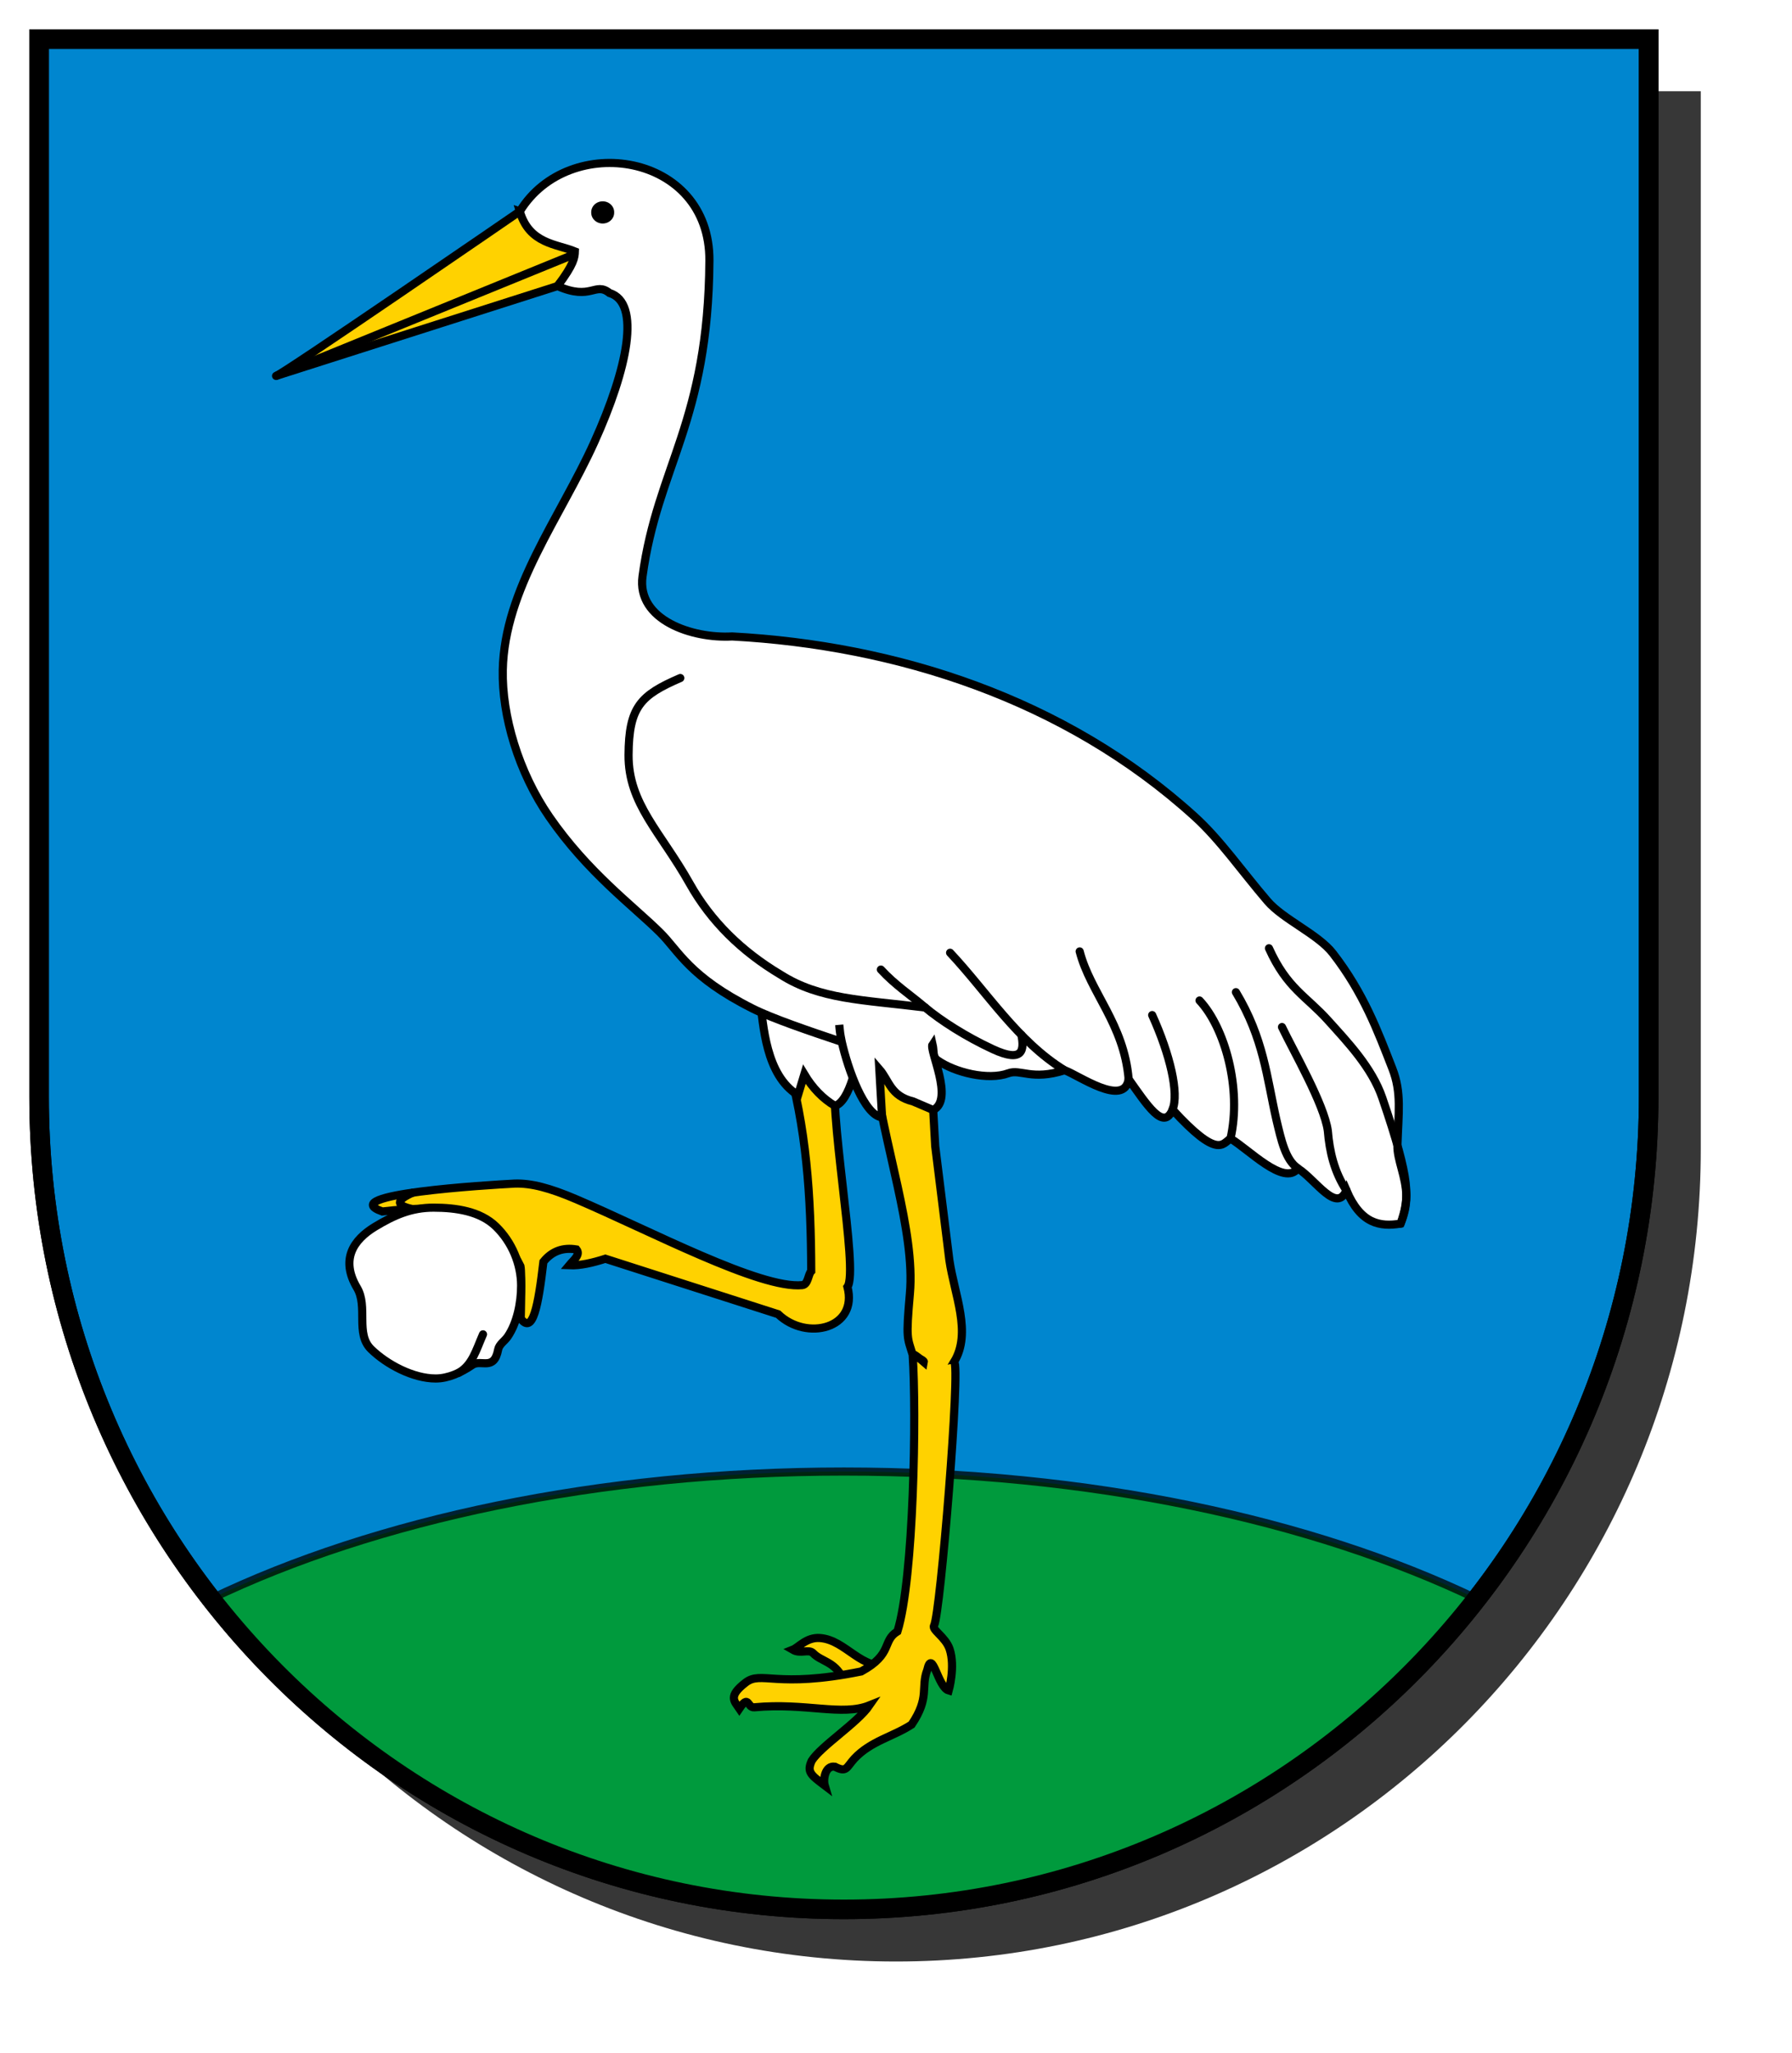 <?xml version="1.0" encoding="UTF-8" standalone="no"?>
<!-- Created with Inkscape (http://www.inkscape.org/) -->

<svg
   xmlns:svg="http://www.w3.org/2000/svg"
   xmlns="http://www.w3.org/2000/svg"
   xmlns:xlink="http://www.w3.org/1999/xlink"
   version="1.1"
   width="275"
   height="315"
   id="svg2">
  <defs
     id="defs4">
    <linearGradient
       id="linearGradient3643">
      <stop
         id="stop3645"
         style="stop-color:#ffffff;stop-opacity:0.502"
         offset="0" />
      <stop
         id="stop3651"
         style="stop-color:#ffffff;stop-opacity:0.251"
         offset="0.5" />
      <stop
         id="stop3647"
         style="stop-color:#ffffff;stop-opacity:0"
         offset="1" />
    </linearGradient>
    <filter
       color-interpolation-filters="sRGB"
       id="filter3637">
      <feGaussianBlur
         stdDeviation="11.969"
         id="feGaussianBlur3639" />
    </filter>
    <radialGradient
       cx="-770.917"
       cy="-116.591"
       r="375.934"
       fx="-770.917"
       fy="-116.591"
       id="radialGradient3709"
       xlink:href="#linearGradient3643"
       gradientUnits="userSpaceOnUse"
       gradientTransform="matrix(2,-9.060058970477117e-17,-1.162784072695676e-16,2.258,690.495,725.858)" />
    <radialGradient
       cx="-770.917"
       cy="-116.591"
       r="375.934"
       fx="-770.917"
       fy="-116.591"
       id="radialGradient3711"
       xlink:href="#linearGradient3643"
       gradientUnits="userSpaceOnUse"
       gradientTransform="matrix(2,-7.312429582075449e-17,-1.049365235466639e-16,2.073,690.495,-149.68)" />
    <radialGradient
       cx="-770.917"
       cy="-116.591"
       r="375.934"
       fx="-770.917"
       fy="-116.591"
       id="radialGradient3776"
       xlink:href="#linearGradient3643"
       gradientUnits="userSpaceOnUse"
       gradientTransform="matrix(2,-7.312429582075449e-17,-1.049365235466639e-16,2.073,1536.835,-617.244)" />
    <radialGradient
       cx="-770.917"
       cy="-116.591"
       r="375.934"
       fx="-770.917"
       fy="-116.591"
       id="radialGradient3779"
       xlink:href="#linearGradient3643"
       gradientUnits="userSpaceOnUse"
       gradientTransform="matrix(2,-9.060058970477117e-17,-1.162784072695676e-16,2.258,1536.835,258.293)" />
    <radialGradient
       cx="-770.917"
       cy="-116.591"
       r="375.934"
       fx="-770.917"
       fy="-116.591"
       id="radialGradient3788"
       xlink:href="#linearGradient3643"
       gradientUnits="userSpaceOnUse"
       gradientTransform="matrix(2,-9.060058970477117e-17,-1.162784072695676e-16,2.258,1536.835,258.293)" />
    <radialGradient
       cx="12.96"
       cy="590.753"
       r="125"
       fx="12.96"
       fy="590.753"
       id="radialGradient3631"
       xlink:href="#linearGradient3643-1"
       gradientUnits="userSpaceOnUse"
       gradientTransform="matrix(1.977,-1.028017533535054e-15,9.869118959538122e-16,2.296,-19.571,-1350.323)" />
    <filter
       color-interpolation-filters="sRGB"
       id="filter3622">
      <feGaussianBlur
         id="feGaussianBlur3624"
         stdDeviation="5.34" />
    </filter>
    <radialGradient
       cx="12.96"
       cy="590.753"
       r="125"
       fx="12.96"
       fy="590.753"
       id="radialGradient3614"
       xlink:href="#linearGradient3643-1"
       gradientUnits="userSpaceOnUse"
       gradientTransform="matrix(1.977,-1.028017533535054e-15,9.869118959538122e-16,2.296,-19.571,-1350.323)" />
    <radialGradient
       cx="12.96"
       cy="590.753"
       r="125"
       fx="12.96"
       fy="590.753"
       id="radialGradient3695"
       xlink:href="#linearGradient3643-1"
       gradientUnits="userSpaceOnUse"
       gradientTransform="matrix(1.977,-1.028017533535054e-15,9.869118959538122e-16,2.296,-12.657,-785.409)" />
    <radialGradient
       cx="12.96"
       cy="590.753"
       r="125"
       fx="12.96"
       fy="590.753"
       id="radialGradient3682"
       xlink:href="#linearGradient3643-1"
       gradientUnits="userSpaceOnUse"
       gradientTransform="matrix(1.977,-1.028017533535054e-15,9.869118959538122e-16,2.296,-12.657,-785.409)" />
    <radialGradient
       cx="12.96"
       cy="590.753"
       r="125"
       fx="12.96"
       fy="590.753"
       id="radialGradient3679"
       xlink:href="#linearGradient3643-1"
       gradientUnits="userSpaceOnUse"
       gradientTransform="matrix(1.977,-1.028017533535054e-15,9.869118959538122e-16,2.296,-12.657,-785.409)" />
    <radialGradient
       cx="12.96"
       cy="590.753"
       r="125"
       fx="12.96"
       fy="590.753"
       id="radialGradient3670"
       xlink:href="#linearGradient3643-1"
       gradientUnits="userSpaceOnUse"
       gradientTransform="matrix(1.977,-1.028017533535054e-15,9.869118959538122e-16,2.296,-12.657,-785.409)" />
    <filter
       color-interpolation-filters="sRGB"
       id="filter3629">
      <feGaussianBlur
         stdDeviation="2.67"
         id="feGaussianBlur3631" />
    </filter>
    <filter
       color-interpolation-filters="sRGB"
       id="filter3619">
      <feGaussianBlur
         stdDeviation="1.335"
         id="feGaussianBlur3621" />
    </filter>
    <radialGradient
       cx="14.198"
       cy="70.171"
       r="375"
       fx="14.198"
       fy="70.171"
       id="radialGradient3605"
       xlink:href="#linearGradient3643-1"
       gradientUnits="userSpaceOnUse"
       gradientTransform="matrix(1.973,-1.497628475182085e-15,1.534718307295202e-16,2.267,-15.057,-151.094)" />
    <radialGradient
       cx="14.198"
       cy="70.171"
       r="375"
       fx="14.198"
       fy="70.171"
       id="radialGradient3651"
       xlink:href="#linearGradient3643-1"
       gradientUnits="userSpaceOnUse"
       gradientTransform="matrix(1.973,-1.497628475182085e-15,1.534718307295202e-16,2.267,-13.819,-143.244)" />
    <radialGradient
       cx="14.198"
       cy="70.171"
       r="375"
       fx="14.198"
       fy="70.171"
       id="radialGradient3644"
       xlink:href="#linearGradient3643-1"
       gradientUnits="userSpaceOnUse"
       gradientTransform="matrix(1.973,-1.497628475182085e-15,1.534718307295202e-16,2.267,-13.819,-143.244)" />
    <filter
       color-interpolation-filters="sRGB"
       id="filter3628">
      <feGaussianBlur
         id="feGaussianBlur3630"
         stdDeviation="7.95" />
    </filter>
    <radialGradient
       cx="5.198"
       cy="-638.982"
       r="375.802"
       fx="5.198"
       fy="-638.982"
       id="radialGradient3600"
       xlink:href="#linearGradient3643-1"
       gradientUnits="userSpaceOnUse"
       gradientTransform="matrix(2,3.186293201687553e-10,-3.598232666895279e-10,2.259,-1.198,1452.377)" />
    <radialGradient
       cx="5.198"
       cy="-638.982"
       r="375.802"
       fx="5.198"
       fy="-638.982"
       id="radialGradient3705"
       xlink:href="#linearGradient3643-1"
       gradientUnits="userSpaceOnUse"
       gradientTransform="matrix(2,3.186293201687553e-10,-3.598232666895279e-10,2.259,-5.198,1489.197)" />
    <radialGradient
       cx="5.198"
       cy="-638.982"
       r="375.802"
       fx="5.198"
       fy="-638.982"
       id="radialGradient3656"
       xlink:href="#linearGradient3643-1"
       gradientUnits="userSpaceOnUse"
       gradientTransform="matrix(2,7.225136558312863e-8,-4.141359089080562e-8,1.146,-5.198,-73.098)" />
    <radialGradient
       cx="5.198"
       cy="-638.982"
       r="375.802"
       fx="5.198"
       fy="-638.982"
       id="radialGradient3650"
       xlink:href="#linearGradient3643-1"
       gradientUnits="userSpaceOnUse"
       gradientTransform="matrix(2,3.186293201687553e-10,-3.598232666895279e-10,2.259,-5.198,1489.197)" />
    <filter
       color-interpolation-filters="sRGB"
       id="filter3638">
      <feGaussianBlur
         stdDeviation="11.949"
         id="feGaussianBlur3640" />
    </filter>
    <linearGradient
       id="linearGradient3643-1">
      <stop
         id="stop3645-0"
         style="stop-color:#ffffff;stop-opacity:0.502"
         offset="0" />
      <stop
         id="stop3651-3"
         style="stop-color:#ffffff;stop-opacity:0.251"
         offset="0.5" />
      <stop
         id="stop3647-0"
         style="stop-color:#ffffff;stop-opacity:0"
         offset="1" />
    </linearGradient>
    <radialGradient
       cx="-770.917"
       cy="-116.591"
       r="375.934"
       fx="-770.917"
       fy="-116.591"
       id="radialGradient2901"
       xlink:href="#linearGradient3643"
       gradientUnits="userSpaceOnUse"
       gradientTransform="matrix(2,-9.060058970477117e-17,-1.162784072695676e-16,2.258,1545.901,267.323)" />
    <radialGradient
       cx="12.96"
       cy="590.753"
       r="125"
       fx="12.96"
       fy="590.753"
       id="radialGradient2906"
       xlink:href="#linearGradient3643-1"
       gradientUnits="userSpaceOnUse"
       gradientTransform="matrix(1.977,-1.028017533535054e-15,9.869118959538122e-16,2.296,-588.066,-1533.005)" />
    <filter
       color-interpolation-filters="sRGB"
       id="filter3706">
      <feGaussianBlur
         id="feGaussianBlur3708"
         stdDeviation="5.34" />
    </filter>
    <radialGradient
       cx="9.066"
       cy="595.764"
       r="125"
       fx="9.066"
       fy="595.764"
       id="radialGradient3726"
       xlink:href="#linearGradient3643"
       gradientUnits="userSpaceOnUse"
       gradientTransform="matrix(1.976,-9.725366291180037e-10,1.130031190893e-9,2.296,-8.849,-791.903)" />
    <radialGradient
       cx="9.066"
       cy="595.764"
       r="125"
       fx="9.066"
       fy="595.764"
       id="radialGradient3735"
       xlink:href="#linearGradient3643"
       gradientUnits="userSpaceOnUse"
       gradientTransform="matrix(1.976,-9.725366291180037e-10,1.130031190893e-9,2.296,-8.849,-791.903)" />
    <radialGradient
       cx="9.066"
       cy="595.764"
       r="125"
       fx="9.066"
       fy="595.764"
       id="radialGradient3480"
       xlink:href="#linearGradient3643"
       gradientUnits="userSpaceOnUse"
       gradientTransform="matrix(1.976,-9.725366291180037e-10,1.130031190893e-9,2.296,-11.915,-1361.874)" />
    <radialGradient
       cx="221.445"
       cy="226.331"
       r="300"
       fx="221.445"
       fy="226.331"
       id="radialGradient2960"
       xlink:href="#linearGradient2893"
       gradientUnits="userSpaceOnUse"
       gradientTransform="matrix(1.353,0,0,1.349,-840.786,-317.314)" />
    <radialGradient
       cx="221.445"
       cy="226.331"
       r="300"
       fx="221.445"
       fy="226.331"
       id="radialGradient3163"
       xlink:href="#linearGradient2893"
       gradientUnits="userSpaceOnUse"
       gradientTransform="matrix(1.353,0,0,1.349,-77.629,-85.747)" />
    <radialGradient
       cx="225.524"
       cy="218.901"
       r="300"
       fx="225.524"
       fy="218.901"
       id="radialGradient2871"
       xlink:href="#linearGradient2955"
       gradientUnits="userSpaceOnUse"
       gradientTransform="matrix(0,1.386,-1.323,-5.741131000000001e-8,-158.082,-109.541)" />
    <radialGradient
       cx="225.524"
       cy="218.901"
       r="300"
       fx="225.524"
       fy="218.901"
       id="radialGradient2865"
       xlink:href="#linearGradient2955"
       gradientUnits="userSpaceOnUse"
       gradientTransform="matrix(0,1.749,-1.593,-1.049767e-7,551.788,-191.29)" />
    <radialGradient
       cx="225.524"
       cy="218.901"
       r="300"
       fx="225.524"
       fy="218.901"
       id="radialGradient1911"
       xlink:href="#linearGradient2955"
       gradientUnits="userSpaceOnUse"
       gradientTransform="matrix(-4.167939e-4,2.183,-1.884,-3.599562e-4,615.597,-289.121)" />
    <clipPath
       id="clip">
      <path
         d="m 0,-200 0,800 300,0 0,-800 -300,0 z"
         id="path10" />
    </clipPath>
    <polygon
       points="0,-1 0.588,0.809 -0.951,-0.309 0.951,-0.309 -0.588,0.809 0,-1 "
       transform="scale(53,53)"
       id="star" />
    <radialGradient
       cx="225.524"
       cy="218.901"
       r="300"
       fx="225.524"
       fy="218.901"
       id="radialGradient2961"
       xlink:href="#linearGradient2955"
       gradientUnits="userSpaceOnUse"
       gradientTransform="matrix(-4.167939e-4,2.183,-1.884,-3.599562e-4,615.597,-289.121)" />
    <linearGradient
       id="linearGradient2955">
      <stop
         id="stop2867"
         style="stop-color:#fd0000;stop-opacity:1"
         offset="0" />
      <stop
         id="stop2873"
         style="stop-color:#e77275;stop-opacity:0.659"
         offset="0.5" />
      <stop
         id="stop2959"
         style="stop-color:#000000;stop-opacity:0.323"
         offset="1" />
    </linearGradient>
    <linearGradient
       id="linearGradient2885">
      <stop
         id="stop2887"
         style="stop-color:#ffffff;stop-opacity:1"
         offset="0" />
      <stop
         id="stop2891"
         style="stop-color:#ffffff;stop-opacity:1"
         offset="0.229" />
      <stop
         id="stop2889"
         style="stop-color:#000000;stop-opacity:1"
         offset="1" />
    </linearGradient>
    <linearGradient
       id="linearGradient2893">
      <stop
         id="stop2895"
         style="stop-color:#ffffff;stop-opacity:0.314"
         offset="0" />
      <stop
         id="stop2897"
         style="stop-color:#ffffff;stop-opacity:0.251"
         offset="0.19" />
      <stop
         id="stop2901"
         style="stop-color:#6b6b6b;stop-opacity:0.125"
         offset="0.6" />
      <stop
         id="stop2899"
         style="stop-color:#000000;stop-opacity:0.125"
         offset="1" />
    </linearGradient>
    <radialGradient
       cx="8.307"
       cy="595.11"
       r="125"
       fx="8.307"
       fy="595.11"
       id="radialGradient2920"
       xlink:href="#linearGradient2893"
       gradientUnits="userSpaceOnUse"
       gradientTransform="matrix(1.976,-9.725366291180037e-10,1.130031190893e-9,2.296,-11.915,-1361.874)" />
  </defs>
  <path
     d="M 14,14 14,176.333 c 1.2e-13,68.852 55.293,124.667 123.5,124.667 68.207,0 123.5,-55.815 123.5,-124.667 L 261,14 14,14 z"
     id="path3692"
     style="fill:#000000;fill-opacity:0.784;stroke:none;filter:url(#filter3706)" />
  <path
     d="M 6,6 6,168.333 c 1.14e-13,68.852 55.293,124.667 123.5,124.667 68.207,0 123.5,-55.815 123.5,-124.667 L 253,6 6,6 z"
     id="rect2834"
     style="fill:#0086cf;fill-opacity:1;stroke:#000000;stroke-width:3;stroke-miterlimit:4;stroke-dasharray:none" />
  <path
     d="m 129.5,225.812 c -37.683,0 -71.908,7.43 -97.125,19.531 C 54.987,274.368 90.084,293 129.5,293 c 39.416,0 74.513,-18.632 97.125,-47.656 C 201.408,233.242 167.183,225.812 129.5,225.812 z"
     id="path4154"
     style="fill:#009a3d;fill-opacity:1;stroke:#000000;stroke-width:1.25;stroke-linecap:round;stroke-linejoin:round;stroke-miterlimit:4;stroke-opacity:0.753;stroke-dasharray:none;stroke-dashoffset:0" />
  <path
     d="M 6,6 6,168.333 c 1.14e-13,68.852 55.293,124.667 123.5,124.667 68.207,0 123.5,-55.815 123.5,-124.667 L 253,6 6,6 z"
     id="path2953"
     style="fill:none;stroke:#000000;stroke-width:3;stroke-miterlimit:4;stroke-dasharray:none" />
  <path
     d="m 42.364,57.684 c 0.683,0 37.404,-25.251 37.404,-25.251 l 10.586,5.682 -4.791,5.781 -43.199,13.788 z"
     id="path3808"
     style="fill:#ffd200;stroke:#000000;stroke-width:1.25;stroke-linecap:round;stroke-linejoin:miter;stroke-miterlimit:4;stroke-opacity:1;stroke-dasharray:none" />
  <path
     d="M 42.364,57.684 90.354,38.116"
     id="path3810"
     style="fill:none;stroke:#000000;stroke-width:1.25;stroke-linecap:round;stroke-linejoin:miter;stroke-miterlimit:4;stroke-opacity:1;stroke-dasharray:none" />
  <path
     d="m 128.304,163.371 c -1.445,6.543 3.558,31.621 1.746,34.103 1.659,6.368 -6.251,8.398 -10.643,4.191 l -26.506,-8.508 c -1.967,0.629 -3.862,1.079 -5.547,1.003 0.67,-0.809 1.768,-1.618 1.108,-2.428 -2.021,-0.341 -3.733,0.227 -5.071,1.891 -0.787,6.724 -1.619,11.242 -3.481,8.709 0,0 0.2,-6.844 -0.041,-8.026 -4.332,-8.784 -11.431,-9.531 -21.203,-8.399 -7.459,-2.647 16.305,-4.072 20.317,-4.282 2.522,-0.082 5.359,0.655 9.441,2.397 11.322,4.833 28.243,13.825 34.692,13.185 0.917,-0.091 0.888,-1.654 1.375,-2.142 -0.036,-11.425 -0.699,-22.064 -3.855,-32.77 l 7.67,1.075 z"
     id="path3812"
     style="fill:#ffd200;stroke:#000000;stroke-width:1.25;stroke-linecap:round;stroke-linejoin:miter;stroke-miterlimit:4;stroke-opacity:1;stroke-dasharray:none" />
  <path
     d="m 116.592,153.326 c 0.585,3.939 0.852,11.624 5.869,14.727 l 0.968,-3.194 c 1.269,2.11 2.831,3.731 4.701,4.838 2.233,-0.633 3.588,-6.642 4.157,-11.29 l -15.696,-5.081 z"
     id="path3814"
     style="fill:#ffffff;fill-opacity:1;stroke:#000000;stroke-width:1.25;stroke-linecap:round;stroke-linejoin:miter;stroke-miterlimit:4;stroke-opacity:1;stroke-dasharray:none" />
  <path
     d="m 121.652,253.16 c 0.899,-0.354 2.11,-1.952 4.177,-1.8 4.035,0.296 6.338,5.133 11.002,4.184 l -7.518,1.968 c -1.242,-2.556 -3.297,-2.534 -4.518,-3.811 -0.691,-0.724 -1.931,0.167 -3.143,-0.541 z"
     id="path3816"
     style="fill:#ffd200;stroke:#000000;stroke-width:1.25;stroke-linecap:round;stroke-linejoin:miter;stroke-miterlimit:4;stroke-opacity:1;stroke-dasharray:none" />
  <path
     d="m 133.979,163.134 c 1.622,12.736 6.51,25.759 5.652,35.387 -0.636,7.135 -0.369,6.716 0.426,9.364 0.061,0.203 1.788,0.799 1.723,1.117 -0.789,-0.693 -1.854,-1.46 -1.723,-1.117 0.598,8.941 0.195,34.319 -2.335,42.461 -2.409,1.478 -0.61,3.436 -5.554,6.145 -13.152,2.664 -15.319,-0.191 -17.766,1.724 -2.724,2.099 -1.704,2.844 -0.942,3.97 1.525,-2.25 1.161,-0.086 2.303,-0.193 7.911,-0.742 13.439,1.401 17.668,-0.301 -1.862,2.71 -7.435,6.24 -8.869,8.509 -0.784,1.737 -0.11,2.184 2.005,3.793 -0.27,-0.907 0.038,-3.12 1.555,-2.884 1.802,0.925 1.718,0.172 2.97,-1.227 2.557,-2.731 5.92,-3.358 8.803,-5.237 2.836,-4.189 1.364,-5.687 2.403,-8.39 0.773,-3.417 1.599,2.667 3.294,3.159 0,0 1.044,-3.656 0.133,-6.361 -0.626,-1.856 -2.769,-2.942 -2.385,-3.608 0.976,-1.696 4.105,-40.253 3.076,-40.459 2.728,-4.473 0.061,-10.266 -0.724,-15.599 l -2.173,-17.49 -0.31,-5.562 -2.445,-7.362 -6.783,0.161 z"
     id="path3818"
     style="fill:#ffd200;stroke:#000000;stroke-width:1.25;stroke-linecap:round;stroke-linejoin:miter;stroke-miterlimit:4;stroke-opacity:1;stroke-dasharray:none" />
  <path
     d="m 79.768,32.434 c 7.538,-12.31 29.203,-8.998 29.097,7.563 -0.158,24.801 -7.968,31.538 -10.263,48.451 -0.908,6.69 7.632,9.573 13.764,9.218 25.032,1.357 51.015,9.516 71,27.676 3.889,3.534 7.183,8.316 11.151,12.946 2.387,2.786 7.759,5.077 10.023,7.997 4.729,6.101 6.899,11.971 9.133,17.695 1.444,3.7 0.925,6.749 0.774,11.773 -0.067,2.214 1.352,4.855 1.365,7.821 0.006,1.454 -0.327,2.88 -0.875,4.194 -3.163,0.518 -6.116,0.05 -8.315,-5.096 -1.549,3.541 -4.647,-1.563 -7.446,-3.377 -2.107,2.829 -7.642,-3.027 -10.345,-4.573 -1.228,0.775 -1.878,3.218 -8.895,-4.44 -1.366,3.298 -3.885,-0.665 -6.735,-4.689 -0.683,4.42 -7.801,-0.671 -9.824,-1.359 -5.065,1.605 -6.751,-0.232 -8.646,0.463 -3.085,1.131 -8.233,-0.115 -10.897,-2.014 -0.743,-0.529 -0.485,-1.412 -0.722,-2.444 -0.606,0.857 3.351,8.495 0.095,10.096 l -3.098,-1.322 c -3.487,-0.847 -3.652,-3.203 -5.17,-4.945 l 0.427,7.397 c -2.743,-0.302 -5.244,-7.424 -6.188,-11.581 -0.279,-1.227 -0.352,-2.135 -0.385,-2.609 0.145,1.36 0.094,1.119 0.385,2.609 -4.941,-1.657 -10.644,-3.588 -13.694,-5.122 -9.747,-4.9 -11.319,-8.834 -14.195,-11.675 -4.215,-4.164 -11.096,-9.212 -16.983,-17.734 -4.757,-6.887 -7.293,-15.56 -7.149,-22.54 0.257,-12.445 8.783,-23.321 14.049,-34.962 5.111,-11.297 7.196,-21.393 2.326,-22.891 -2.225,-1.772 -2.787,1.23 -7.969,-1.064 2.55,-3.401 2.625,-4.381 2.656,-5.318 -2.794,-1.159 -6.99,-1.135 -8.452,-6.145 z"
     id="path3820"
     style="fill:#ffffff;fill-opacity:1;stroke:#000000;stroke-width:1.25;stroke-linecap:round;stroke-linejoin:miter;stroke-miterlimit:4;stroke-opacity:1;stroke-dasharray:none" />
  <path
     d="m 94.25,32.597 a 1.76,1.663 0 1 1 -3.519,0 1.76,1.663 0 1 1 3.519,0 z"
     id="path3822"
     style="fill:#000000;fill-opacity:1;stroke:none" />
  <path
     d="m 104.398,104.047 c -6.077,2.624 -7.903,4.398 -7.941,11.817 -0.038,7.503 4.936,11.81 9.394,19.745 3.239,5.765 7.947,10.387 13.954,13.966 6.024,3.814 12.487,3.826 22.174,5.031"
     id="path3824"
     style="fill:none;stroke:#000000;stroke-width:1.25;stroke-linecap:round;stroke-linejoin:miter;stroke-miterlimit:4;stroke-opacity:1;stroke-dasharray:none" />
  <path
     d="m 135.18,148.782 c 2.163,2.359 4.524,3.886 6.799,5.825 2.352,1.969 6.202,4.463 10.407,6.406 4.624,2.137 4.824,0.095 4.354,-2.211"
     id="path3826"
     style="fill:none;stroke:#000000;stroke-width:1.25;stroke-linecap:round;stroke-linejoin:miter;stroke-miterlimit:4;stroke-opacity:1;stroke-dasharray:none" />
  <path
     d="m 145.802,146.203 c 5.661,6.033 10.389,13.641 17.574,18.031"
     id="path3828"
     style="fill:none;stroke:#000000;stroke-width:1.25;stroke-linecap:round;stroke-linejoin:miter;stroke-miterlimit:4;stroke-opacity:1;stroke-dasharray:none" />
  <path
     d="m 165.687,145.999 c 1.627,6.311 6.791,11.115 7.513,19.594"
     id="path3830"
     style="fill:none;stroke:#000000;stroke-width:1.25;stroke-linecap:round;stroke-linejoin:miter;stroke-miterlimit:4;stroke-opacity:1;stroke-dasharray:none" />
  <path
     d="m 176.813,155.769 c 2.76,6.095 4.137,12.017 3.123,14.513"
     id="path3832"
     style="fill:none;stroke:#000000;stroke-width:1.25;stroke-linecap:round;stroke-linejoin:round;stroke-miterlimit:4;stroke-opacity:1;stroke-dasharray:none" />
  <path
     d="m 184.078,153.53 c 3.878,4.135 6.505,13.52 4.753,21.193"
     id="path3834"
     style="fill:none;stroke:#000000;stroke-width:1.25;stroke-linecap:round;stroke-linejoin:miter;stroke-miterlimit:4;stroke-opacity:1;stroke-dasharray:none" />
  <path
     d="m 189.662,152.251 c 4.284,7.118 4.729,13.068 6.211,19.575 0.744,3.118 1.388,6.175 3.304,7.47"
     id="path3836"
     style="fill:none;stroke:#000000;stroke-width:1.25;stroke-linecap:round;stroke-linejoin:miter;stroke-miterlimit:4;stroke-opacity:1;stroke-dasharray:none" />
  <path
     d="m 196.734,157.601 c 1.722,3.628 6.449,11.792 7.032,15.905 0.267,3.227 0.992,6.339 2.856,9.166"
     id="path3838"
     style="fill:none;stroke:#000000;stroke-width:1.25;stroke-linecap:round;stroke-linejoin:miter;stroke-miterlimit:4;stroke-opacity:1;stroke-dasharray:none" />
  <path
     d="m 194.733,145.516 c 2.745,6.127 5.752,7.373 9.054,11.049 2.914,3.245 6.741,7.216 8.346,11.92 4.46,13.069 4.148,15.288 2.805,19.284"
     id="path3840"
     style="fill:none;stroke:#000000;stroke-width:1.25;stroke-linecap:round;stroke-linejoin:miter;stroke-miterlimit:4;stroke-opacity:1;stroke-dasharray:none" />
  <path
     d="m 63.36,183.011 c -2.777,1.216 -2.485,2.011 -0.089,2.518"
     id="path3844"
     style="fill:none;stroke:#000000;stroke-width:1.25;stroke-linecap:round;stroke-linejoin:miter;stroke-miterlimit:4;stroke-opacity:1;stroke-dasharray:none" />
  <g
     transform="translate(-0.059,-1.003)"
     id="g3933">
    <path
       d="m 80.03,198.314 c 6.768443e-8,2.567 -0.612,5.707 -2.082,7.829 -0.456,0.658 -1.292,1.153 -1.441,1.942 -0.641,3.379 -2.615,1.453 -3.964,2.369 -1.758,1.193 -3.69,2.083 -5.632,2.083 -3.435,0 -7.487,-2.129 -9.916,-4.506 -2.429,-2.377 -0.425,-6.509 -2.141,-9.4 -2.587,-4.357 -0.576,-7.379 2.779,-9.4 2.911,-1.753 5.523,-2.91 8.958,-2.91 3.435,0 7.168,0.533 9.596,2.91 2.429,2.377 3.843,5.719 3.843,9.081 z"
       id="path3842"
       style="fill:#ffffff;fill-opacity:1;stroke:#000000;stroke-width:1.25;stroke-linecap:round;stroke-miterlimit:4;stroke-dasharray:none" />
    <path
       d="m 70.453,211.661 c 2.089,-1.206 2.649,-3.431 3.728,-5.9"
       id="path3846"
       style="fill:none;stroke:#000000;stroke-width:1.25;stroke-linecap:round;stroke-linejoin:miter;stroke-miterlimit:4;stroke-opacity:1;stroke-dasharray:none" />
  </g>
</svg>
